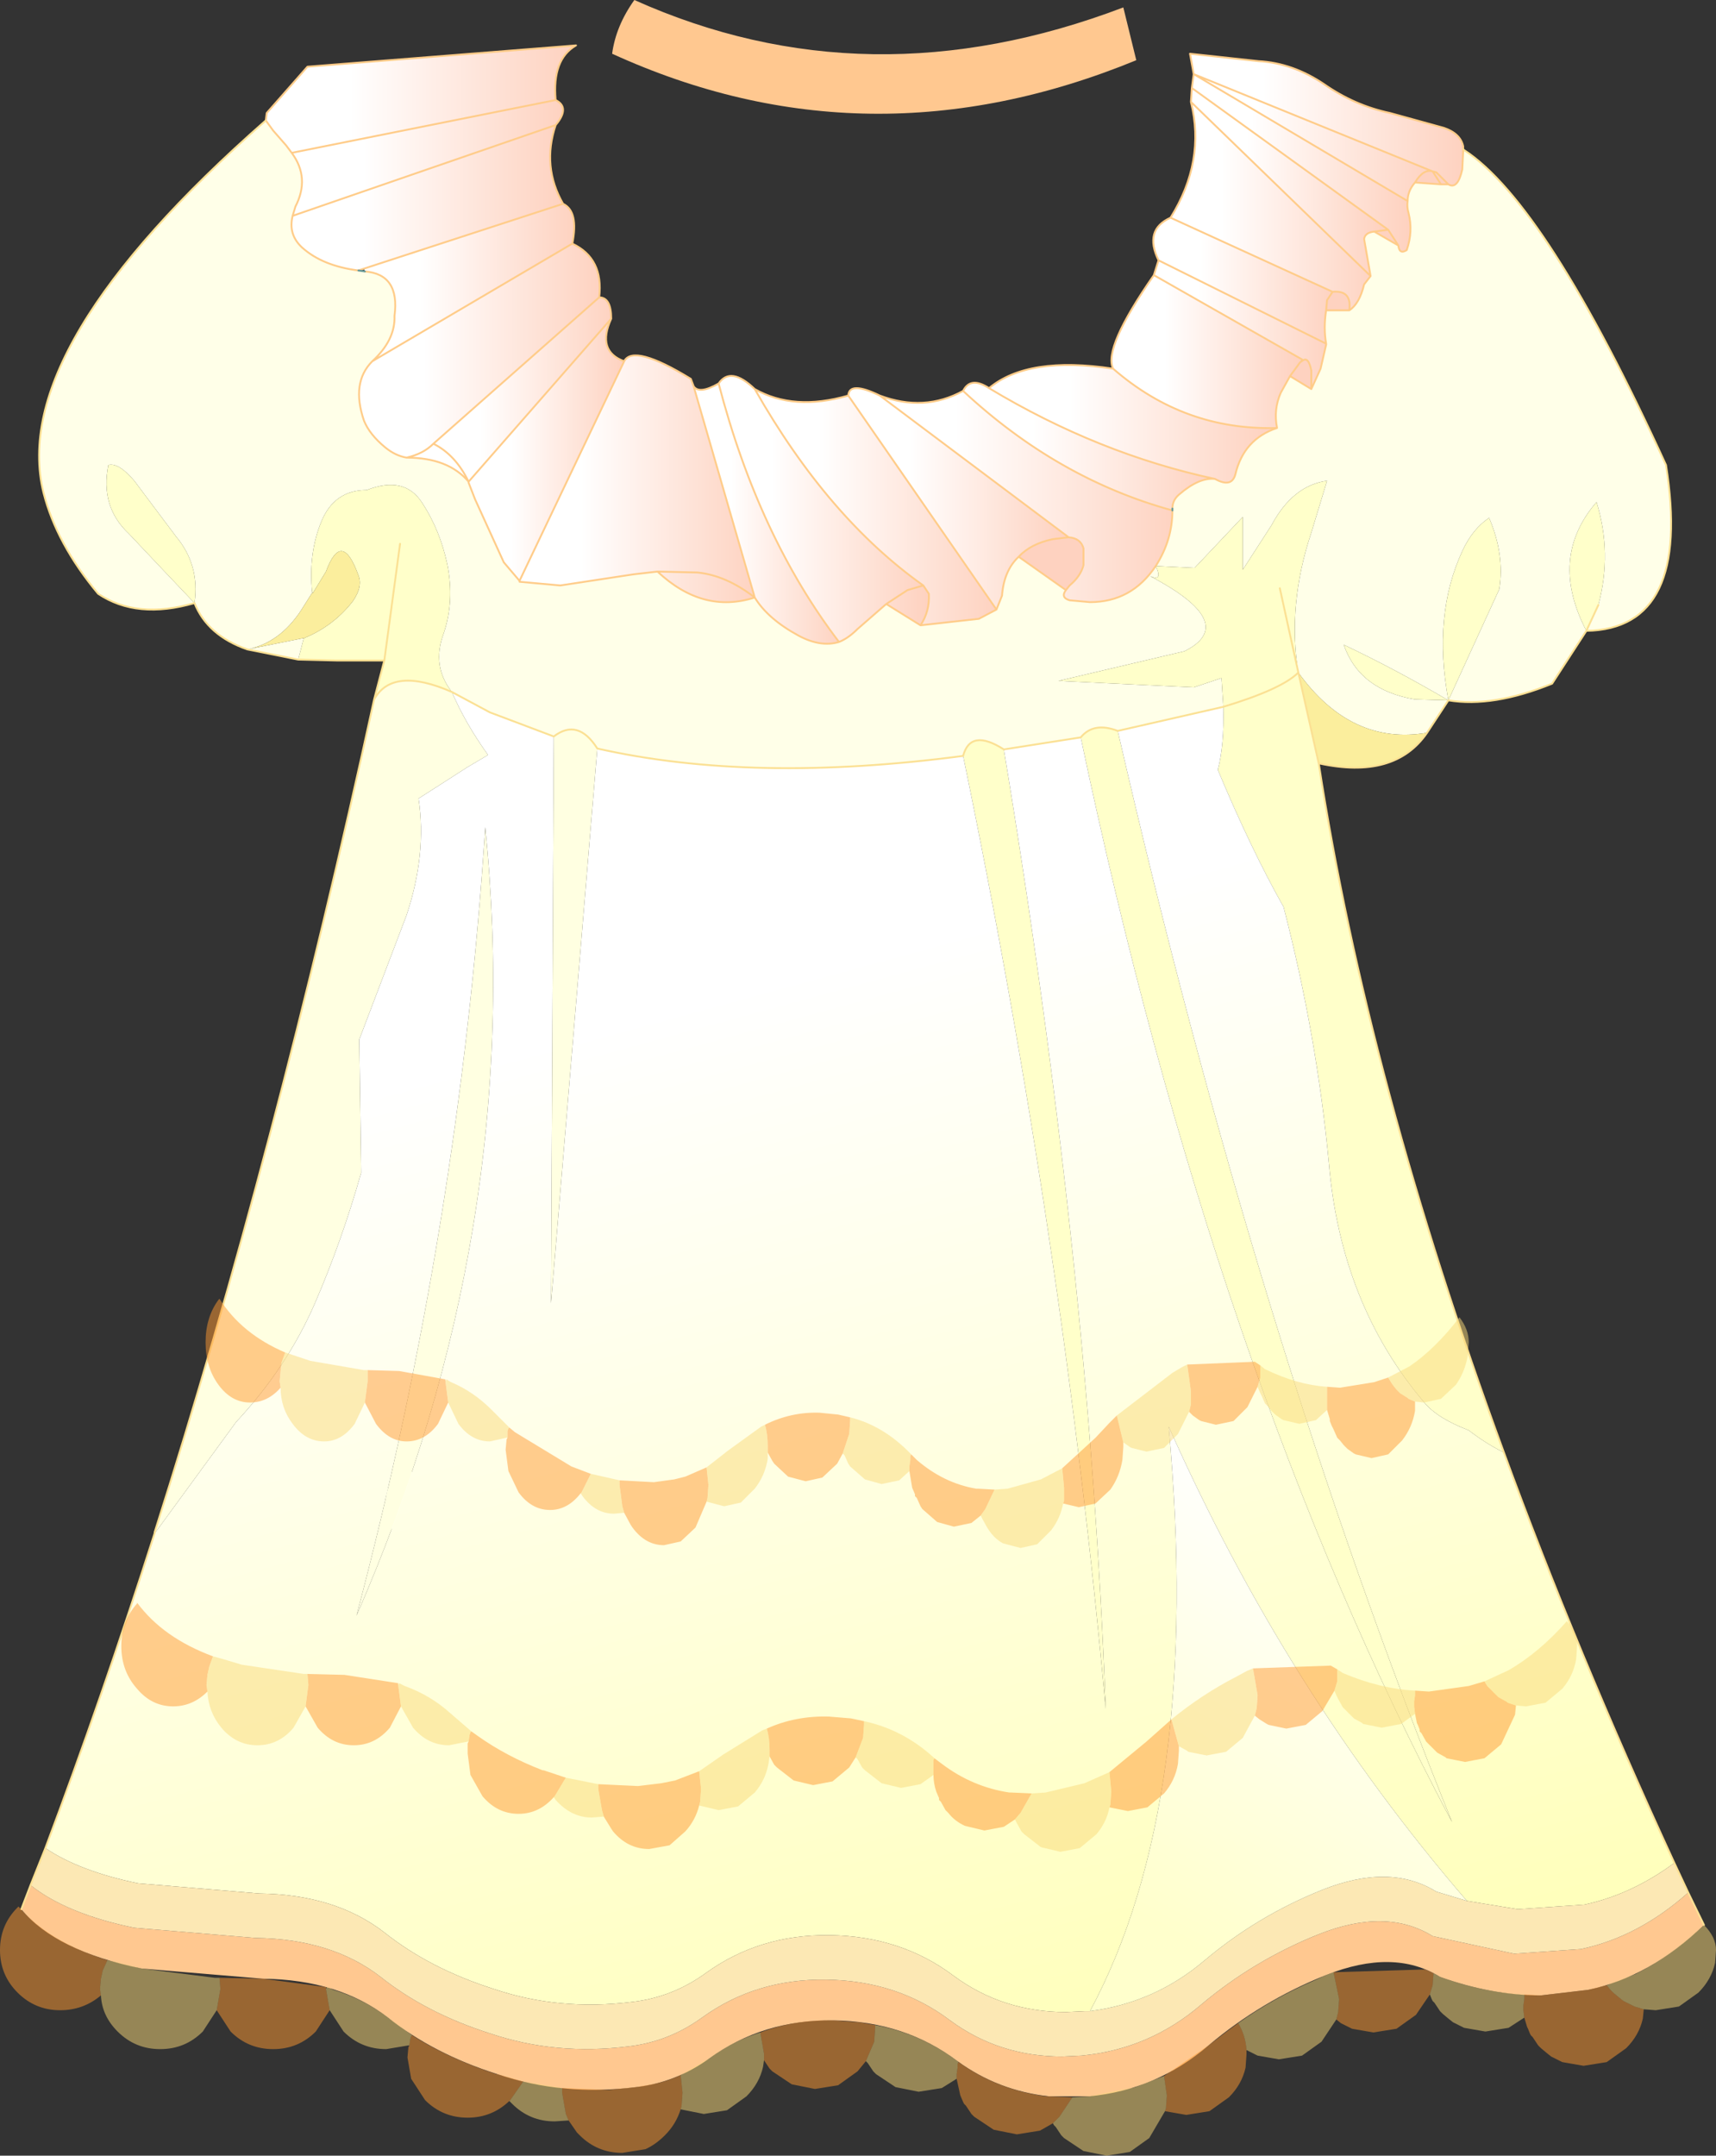 <?xml version="1.0" encoding="UTF-8" standalone="no"?>
<svg xmlns:xlink="http://www.w3.org/1999/xlink" height="116.35px" width="92.65px" xmlns="http://www.w3.org/2000/svg">
  <rect width="100%" height="100%" fill="#333333" stroke="none"/>
  <g transform="matrix(1.0, 0.0, 0.0, 1.0, 46.3, 58.2)">
    <path d="M-24.45 21.35 L-23.7 21.15 Q-20.25 22.75 -17.15 25.1 L-17.05 25.2 Q-14.15 26.25 -15.5 28.75 -15.85 29.4 -16.6 29.4 -18.9 29.4 -20.7 27.8 -21.85 26.75 -23.2 26.1 -25.6 25.0 -25.45 22.65 -25.4 21.7 -24.45 21.35" fill="#ffffff" fill-rule="evenodd" stroke="none"/>
    <path d="M-31.95 -51.7 L-31.9 -52.1 -29.7 -54.6 -15.2 -55.75 Q-16.5 -55.0 -16.3 -52.8 L-30.55 -49.95 -30.85 -50.35 -31.55 -51.15 -31.95 -51.7" fill="url(#gradient0)" fill-rule="evenodd" stroke="none"/>
    <path d="M-31.95 -51.7 L-31.55 -51.15 -30.85 -50.35 -30.55 -49.95 Q-29.55 -48.6 -30.35 -47.05 L-30.5 -46.55 Q-30.75 -45.55 -30.0 -44.85 -28.9 -43.85 -26.95 -43.6 L-26.6 -43.55 Q-24.7 -43.4 -25.0 -41.15 -24.95 -39.85 -26.2 -38.7 -27.35 -37.55 -26.65 -35.5 -26.35 -34.75 -25.5 -34.05 -24.95 -33.6 -24.35 -33.5 -22.1 -33.5 -21.0 -32.2 L-21.0 -32.15 -20.65 -31.25 -19.1 -27.85 -18.25 -26.85 -18.25 -26.8 -16.05 -26.6 -12.1 -27.2 -10.8 -27.35 Q-8.35 -25.05 -5.55 -25.95 -4.85 -24.8 -3.2 -23.9 -2.0 -23.25 -1.0 -23.55 -0.5 -23.75 0.0 -24.25 L1.55 -25.6 3.4 -24.45 6.55 -24.8 7.5 -25.3 7.8 -26.05 Q7.9 -27.4 8.7 -28.15 L11.25 -26.35 Q10.95 -25.95 11.45 -25.8 L12.55 -25.7 Q14.8 -25.7 16.1 -27.65 16.5 -26.8 15.8 -27.1 20.65 -24.55 17.65 -23.05 L10.85 -21.45 18.15 -21.1 19.65 -21.6 19.75 -20.05 14.05 -18.75 Q12.75 -19.25 12.05 -18.4 L7.9 -17.75 Q6.1 -18.9 5.7 -17.4 -5.65 -15.9 -14.05 -17.8 -15.1 -19.45 -16.4 -18.45 L-19.85 -19.75 -21.9 -20.85 Q-23.0 -22.25 -22.35 -24.0 -21.75 -25.75 -22.15 -27.75 -22.55 -29.6 -23.5 -31.05 -24.45 -32.55 -26.5 -31.75 -28.25 -31.75 -28.95 -30.05 -29.65 -28.35 -29.45 -26.25 L-29.4 -26.2 -29.45 -26.2 -30.05 -25.25 Q-31.2 -23.5 -32.95 -23.15 L-29.95 -23.75 -29.9 -23.75 -30.2 -22.6 -32.95 -23.15 Q-35.1 -23.9 -35.8 -25.65 -38.9 -24.75 -41.0 -26.15 -43.25 -28.85 -43.95 -31.6 -45.9 -39.45 -31.95 -51.7 M32.75 -50.1 Q37.2 -47.2 43.65 -33.1 45.05 -24.25 39.35 -24.15 L37.5 -21.3 Q34.3 -20.0 31.9 -20.4 L30.75 -18.65 Q26.65 -17.95 23.8 -21.9 23.2 -25.55 24.5 -29.45 L25.35 -32.25 Q23.5 -32.0 22.35 -29.85 L20.8 -27.45 20.8 -30.3 18.2 -27.55 16.1 -27.65 Q17.0 -29.05 17.0 -30.65 L17.0 -30.75 Q17.0 -31.2 17.35 -31.5 18.45 -32.45 19.3 -32.35 20.2 -31.85 20.4 -32.6 20.85 -34.5 22.65 -35.1 22.45 -36.1 22.85 -37.0 L23.35 -37.9 24.5 -37.2 25.0 -38.3 25.3 -39.6 25.3 -39.65 Q25.15 -40.5 25.3 -41.45 L26.55 -41.45 Q27.1 -41.8 27.35 -42.85 L27.7 -43.3 27.35 -45.3 Q27.4 -45.65 27.9 -45.7 L29.2 -44.95 Q29.25 -44.45 29.65 -44.7 30.0 -45.7 29.75 -46.7 29.65 -47.05 29.7 -47.35 29.7 -47.9 30.1 -48.35 L31.5 -48.25 31.9 -48.25 Q32.4 -47.95 32.65 -49.05 L32.7 -50.05 32.75 -50.1 M40.0 -25.55 Q40.75 -28.35 39.9 -31.1 37.3 -28.1 39.35 -24.15 L40.0 -25.55 M31.9 -20.4 L34.65 -26.4 Q34.95 -28.25 34.1 -30.25 33.2 -29.65 32.65 -28.45 31.05 -25.0 31.9 -20.4 29.0 -22.1 26.25 -23.4 27.1 -20.95 30.1 -20.45 L31.9 -20.4 M-37.65 -27.6 L-35.8 -25.65 Q-35.5 -27.7 -36.8 -29.25 L-39.05 -32.25 Q-39.9 -33.25 -40.45 -33.1 -40.9 -30.85 -39.35 -29.4 L-37.65 -27.6" fill="#ffffe8" fill-rule="evenodd" stroke="none"/>
    <path d="M44.85 43.95 L45.7 45.7 Q42.8 48.5 39.45 49.2 L36.9 49.5 Q34.25 49.5 31.45 48.5 28.95 46.95 25.3 48.4 21.8 49.8 18.95 52.2 16.15 54.6 12.5 54.95 L10.35 54.95 Q7.6 54.65 5.4 53.05 2.55 50.9 -1.3 50.85 -5.1 50.8 -8.0 52.9 -9.8 54.2 -11.95 54.45 -15.9 54.95 -19.45 53.75 -22.9 52.65 -25.35 50.7 -28.0 48.65 -32.1 48.6 L-38.65 48.05 Q-43.3 47.1 -45.15 44.85 L-44.65 43.55 Q-42.7 45.1 -39.05 45.85 L-32.5 46.4 Q-28.4 46.45 -25.75 48.5 -23.3 50.45 -19.85 51.55 -16.3 52.75 -12.35 52.25 -10.2 52.0 -8.4 50.7 -5.5 48.6 -1.7 48.65 2.15 48.7 5.0 50.85 7.65 52.8 11.05 52.8 L12.1 52.75 Q15.75 52.4 18.55 50.0 21.4 47.6 24.9 46.2 28.55 44.75 31.05 46.3 L35.45 47.25 39.05 47.0 Q42.15 46.35 44.85 43.95 M-13.25 -55.3 Q-13.05 -56.8 -12.05 -58.2 0.55 -52.55 14.35 -57.8 L15.05 -54.95 Q0.55 -49.0 -13.25 -55.3" fill="#ffc890" fill-rule="evenodd" stroke="none"/>
    <path d="M-30.55 -49.95 L-16.3 -52.8 Q-15.5 -52.4 -16.3 -51.45 L-30.5 -46.55 -30.35 -47.05 Q-29.55 -48.6 -30.55 -49.95" fill="url(#gradient1)" fill-rule="evenodd" stroke="none"/>
    <path d="M18.15 -54.2 L17.95 -55.3 21.65 -54.9 Q23.5 -54.8 25.2 -53.65 26.85 -52.5 28.75 -52.1 L31.65 -51.3 Q32.55 -51.0 32.7 -50.3 L32.7 -50.15 32.7 -50.1 32.7 -50.05 32.65 -49.05 Q32.4 -47.95 31.9 -48.25 L31.55 -48.6 31.25 -48.9 31.05 -48.95 18.15 -54.2" fill="url(#gradient2)" fill-rule="evenodd" stroke="none"/>
    <path d="M18.05 -53.45 L18.15 -54.2 29.7 -47.35 Q29.65 -47.05 29.75 -46.7 30.0 -45.7 29.65 -44.7 29.25 -44.45 29.2 -44.95 L28.65 -45.8 18.05 -53.45" fill="url(#gradient3)" fill-rule="evenodd" stroke="none"/>
    <path d="M18.0 -52.7 L18.05 -53.45 28.65 -45.8 27.9 -45.7 Q27.4 -45.65 27.35 -45.3 L27.7 -43.3 18.0 -52.7" fill="url(#gradient4)" fill-rule="evenodd" stroke="none"/>
    <path d="M32.7 -50.15 L32.75 -50.1 32.7 -50.05 32.7 -50.1 32.7 -50.15" fill="#ffffff" fill-rule="evenodd" stroke="none"/>
    <path d="M-7.5 -37.5 Q-6.85 -38.45 -5.55 -37.2 -1.6 -30.25 3.55 -26.6 L3.85 -26.15 Q3.9 -25.2 3.4 -24.45 L1.55 -25.6 2.7 -26.35 3.55 -26.6 2.7 -26.35 1.55 -25.6 0.0 -24.25 Q-0.5 -23.75 -1.0 -23.55 -5.35 -29.25 -7.5 -37.5 M31.9 -48.25 L31.5 -48.25 30.1 -48.35 Q30.55 -49.1 31.05 -48.95 L31.5 -48.25 31.05 -48.95 31.25 -48.9 31.55 -48.6 31.9 -48.25 M29.2 -44.95 L27.9 -45.7 28.65 -45.8 29.2 -44.95 M26.55 -41.45 L25.3 -41.45 25.35 -42.0 25.65 -42.45 Q26.7 -42.55 26.55 -41.45 M24.5 -37.2 L23.35 -37.9 23.9 -38.65 24.05 -38.75 Q24.35 -38.95 24.5 -38.2 L24.5 -37.2 M11.4 -29.2 Q12.05 -29.15 12.2 -28.6 L12.2 -27.7 Q12.05 -27.1 11.45 -26.6 L11.25 -26.35 8.7 -28.15 Q9.35 -28.85 10.55 -29.1 L11.4 -29.2" fill="url(#gradient5)" fill-rule="evenodd" stroke="none"/>
    <path d="M30.1 -48.35 Q29.7 -47.9 29.7 -47.35 L18.15 -54.2 31.05 -48.95 Q30.55 -49.1 30.1 -48.35" fill="url(#gradient6)" fill-rule="evenodd" stroke="none"/>
    <path d="M24.9 -17.0 Q27.55 0.2 34.9 20.2 33.9 19.7 33.0 19.0 31.3 18.35 30.6 17.5 26.1 12.2 25.45 4.6 24.8 -2.3 23.0 -9.25 21.25 -12.35 19.45 -16.65 19.8 -17.95 19.75 -20.05 L19.65 -21.6 18.15 -21.1 10.85 -21.45 17.65 -23.05 Q20.65 -24.55 15.8 -27.1 16.5 -26.8 16.1 -27.65 L18.2 -27.55 20.8 -30.3 20.8 -27.45 22.35 -29.85 Q23.5 -32.0 25.35 -32.25 L24.5 -29.45 Q23.2 -25.55 23.8 -21.9 22.9 -21.0 19.75 -20.05 22.9 -21.0 23.8 -21.9 L22.8 -26.45 23.8 -21.9 24.9 -17.0 M-26.1 -20.45 L-25.55 -22.55 -28.15 -22.55 -30.2 -22.6 -29.9 -23.75 Q-28.3 -24.4 -27.25 -25.75 -26.7 -26.55 -26.95 -27.15 -27.85 -29.65 -28.7 -27.35 L-29.4 -26.2 -29.45 -26.25 Q-29.65 -28.35 -28.95 -30.05 -28.25 -31.75 -26.5 -31.75 -24.45 -32.55 -23.5 -31.05 -22.55 -29.6 -22.15 -27.75 -21.75 -25.75 -22.35 -24.0 -23.0 -22.25 -21.9 -20.85 -25.1 -22.25 -26.1 -20.45 M31.9 -20.4 L30.1 -20.45 Q27.1 -20.95 26.25 -23.4 29.0 -22.1 31.9 -20.4 31.05 -25.0 32.65 -28.45 33.2 -29.65 34.1 -30.25 34.95 -28.25 34.65 -26.4 L31.9 -20.4 M39.35 -24.15 Q37.3 -28.1 39.9 -31.1 40.75 -28.35 40.0 -25.55 L39.35 -24.15 M12.05 -18.4 Q12.75 -19.25 14.05 -18.75 21.65 14.3 32.1 40.15 19.3 16.05 12.05 -18.4 M5.7 -17.4 Q6.1 -18.9 7.9 -17.75 12.5 10.0 13.4 34.05 11.1 8.7 5.7 -17.4 M-25.55 -22.55 L-24.7 -28.85 -25.55 -22.55 M-37.65 -27.6 L-39.35 -29.4 Q-40.9 -30.85 -40.45 -33.1 -39.9 -33.25 -39.05 -32.25 L-36.8 -29.25 Q-35.5 -27.7 -35.8 -25.65 L-37.65 -27.6" fill="#ffffca" fill-rule="evenodd" stroke="none"/>
    <path d="M13.8 -38.3 Q13.25 -39.4 16.0 -43.35 L24.0 -38.8 23.9 -38.65 23.35 -37.9 22.85 -37.0 Q22.45 -36.1 22.65 -35.1 17.65 -34.95 13.8 -38.3" fill="url(#gradient7)" fill-rule="evenodd" stroke="none"/>
    <path d="M16.0 -43.35 L16.25 -44.15 25.3 -39.65 25.3 -39.6 25.0 -38.3 24.5 -37.2 24.5 -38.2 Q24.35 -38.95 24.05 -38.75 L24.0 -38.8 16.0 -43.35" fill="url(#gradient8)" fill-rule="evenodd" stroke="none"/>
    <path d="M16.9 -46.45 Q18.8 -49.5 18.0 -52.7 L27.7 -43.3 27.35 -42.85 Q27.1 -41.8 26.55 -41.45 26.7 -42.55 25.65 -42.45 L16.9 -46.45" fill="url(#gradient9)" fill-rule="evenodd" stroke="none"/>
    <path d="M16.25 -44.15 Q15.45 -45.8 16.9 -46.45 L25.65 -42.45 25.35 -42.0 25.3 -41.45 Q25.15 -40.5 25.3 -39.65 L16.25 -44.15" fill="url(#gradient10)" fill-rule="evenodd" stroke="none"/>
    <path d="M5.7 -37.1 Q6.1 -37.9 7.1 -37.25 13.0 -33.7 19.3 -32.35 18.45 -32.45 17.35 -31.5 17.0 -31.2 17.0 -30.75 L17.0 -30.65 Q10.8 -32.35 5.7 -37.1" fill="url(#gradient11)" fill-rule="evenodd" stroke="none"/>
    <path d="M1.2 -36.85 Q3.6 -35.95 5.7 -37.1 10.8 -32.35 17.0 -30.65 17.0 -29.05 16.1 -27.65 14.8 -25.7 12.55 -25.7 L11.45 -25.8 Q10.95 -25.95 11.25 -26.35 L11.45 -26.6 Q12.05 -27.1 12.2 -27.7 L12.2 -28.6 Q12.05 -29.15 11.4 -29.2 L1.2 -36.85" fill="url(#gradient12)" fill-rule="evenodd" stroke="none"/>
    <path d="M-0.5 -36.85 Q-0.45 -37.65 1.2 -36.85 L11.4 -29.2 10.55 -29.1 Q9.35 -28.85 8.7 -28.15 7.9 -27.4 7.8 -26.05 L7.5 -25.3 -0.5 -36.85" fill="url(#gradient13)" fill-rule="evenodd" stroke="none"/>
    <path d="M7.1 -37.25 Q9.2 -39.0 13.8 -38.3 17.65 -34.95 22.65 -35.1 20.85 -34.5 20.4 -32.6 20.2 -31.85 19.3 -32.35 13.0 -33.7 7.1 -37.25" fill="url(#gradient14)" fill-rule="evenodd" stroke="none"/>
    <path d="M30.75 -18.65 Q29.0 -16.1 24.9 -17.0 L23.8 -21.9 Q26.65 -17.95 30.75 -18.65 M-29.4 -26.2 L-28.7 -27.35 Q-27.85 -29.65 -26.95 -27.15 -26.7 -26.55 -27.25 -25.75 -28.3 -24.4 -29.9 -23.75 L-29.95 -23.75 -32.95 -23.15 Q-31.2 -23.5 -30.05 -25.25 L-29.45 -26.2 -29.4 -26.2" fill="#fbee9d" fill-rule="evenodd" stroke="none"/>
    <path d="M34.9 20.2 Q38.8 30.85 44.1 42.35 41.8 44.05 39.25 44.6 L35.65 44.85 32.9 44.4 Q23.15 33.1 16.8 18.8 18.65 39.0 12.55 50.35 L12.3 50.35 11.25 50.4 Q7.85 50.4 5.2 48.45 2.35 46.3 -1.5 46.25 -5.3 46.2 -8.2 48.3 -10.0 49.6 -12.15 49.85 -16.1 50.35 -19.65 49.15 -23.1 48.05 -25.55 46.1 -28.2 44.05 -32.3 44.0 L-38.85 43.45 Q-42.0 42.8 -43.85 41.55 -40.8 33.45 -37.95 24.55 L-37.95 24.5 -37.9 24.5 -33.55 18.55 Q-30.8 15.6 -29.3 12.15 -27.85 8.8 -26.8 5.1 L-26.9 -2.1 -24.35 -8.8 Q-23.25 -12.1 -23.7 -15.1 L-21.05 -16.8 -19.95 -17.45 Q-21.2 -19.2 -21.9 -20.85 L-19.85 -19.75 -16.4 -18.45 -16.55 12.15 -14.05 -17.8 Q-5.65 -15.9 5.7 -17.4 11.1 8.7 13.4 34.05 12.5 10.0 7.9 -17.75 L12.05 -18.4 Q19.3 16.05 32.1 40.15 21.65 14.3 14.05 -18.75 L19.75 -20.05 Q19.8 -17.95 19.45 -16.65 21.25 -12.35 23.0 -9.25 24.8 -2.3 25.45 4.6 26.1 12.2 30.6 17.5 31.3 18.35 33.0 19.0 33.9 19.7 34.9 20.2 M-27.05 29.0 Q-17.9 8.05 -20.1 -13.55 -21.5 8.0 -27.05 29.0" fill="url(#gradient15)" fill-rule="evenodd" stroke="none"/>
    <path d="M-8.85 -37.35 Q-8.55 -36.9 -7.5 -37.5 -5.35 -29.25 -1.0 -23.55 -2.0 -23.25 -3.2 -23.9 -4.85 -24.8 -5.55 -25.95 L-8.85 -37.35" fill="url(#gradient16)" fill-rule="evenodd" stroke="none"/>
    <path d="M-12.6 -38.7 Q-12.1 -39.65 -9.0 -37.75 L-8.85 -37.35 -5.55 -25.95 Q-7.1 -27.15 -8.65 -27.3 L-10.8 -27.35 -8.65 -27.3 Q-7.1 -27.15 -5.55 -25.95 -8.35 -25.05 -10.8 -27.35 L-12.1 -27.2 -16.05 -26.6 -18.25 -26.8 -18.25 -26.85 -12.6 -38.7 M-21.0 -32.2 Q-22.1 -33.5 -24.35 -33.5 -23.45 -33.7 -22.9 -34.25 -21.7 -33.65 -21.0 -32.2" fill="url(#gradient17)" fill-rule="evenodd" stroke="none"/>
    <path d="M-5.55 -37.2 Q-3.45 -36.0 -0.5 -36.85 L7.5 -25.3 6.55 -24.8 3.4 -24.45 Q3.9 -25.2 3.85 -26.15 L3.55 -26.6 Q-1.6 -30.25 -5.55 -37.2" fill="url(#gradient18)" fill-rule="evenodd" stroke="none"/>
    <path d="M-15.4 -45.05 Q-13.7 -44.25 -13.95 -42.15 L-22.9 -34.25 Q-23.45 -33.7 -24.35 -33.5 -24.95 -33.6 -25.5 -34.05 -26.35 -34.75 -26.65 -35.5 -27.35 -37.55 -26.2 -38.7 L-15.4 -45.05" fill="url(#gradient19)" fill-rule="evenodd" stroke="none"/>
    <path d="M-15.9 -47.2 Q-15.05 -46.8 -15.4 -45.05 L-26.2 -38.7 Q-24.95 -39.85 -25.0 -41.15 -24.7 -43.4 -26.6 -43.55 L-26.65 -43.7 -15.9 -47.2" fill="url(#gradient20)" fill-rule="evenodd" stroke="none"/>
    <path d="M-13.3 -41.0 Q-14.1 -39.25 -12.6 -38.7 L-18.25 -26.85 -19.1 -27.85 -20.65 -31.25 -21.0 -32.15 -21.0 -32.2 -13.3 -41.0" fill="url(#gradient21)" fill-rule="evenodd" stroke="none"/>
    <path d="M-13.95 -42.15 Q-13.3 -42.15 -13.3 -41.0 L-21.0 -32.2 Q-21.7 -33.65 -22.9 -34.25 L-13.95 -42.15" fill="url(#gradient22)" fill-rule="evenodd" stroke="none"/>
    <path d="M-16.3 -51.45 Q-17.05 -49.2 -15.9 -47.2 L-26.65 -43.7 -26.95 -43.6 Q-28.9 -43.85 -30.0 -44.85 -30.75 -45.55 -30.5 -46.55 L-16.3 -51.45" fill="url(#gradient23)" fill-rule="evenodd" stroke="none"/>
    <path d="M-37.95 24.5 Q-31.45 4.1 -26.1 -20.45 -25.1 -22.25 -21.9 -20.85 -21.2 -19.2 -19.95 -17.45 L-21.05 -16.8 -23.7 -15.1 Q-23.25 -12.1 -24.35 -8.8 L-26.9 -2.1 -26.8 5.1 Q-27.85 8.8 -29.3 12.15 -30.8 15.6 -33.55 18.55 L-37.9 24.5 -37.95 24.5 M-16.4 -18.45 Q-15.1 -19.45 -14.05 -17.8 L-16.55 12.15 -16.4 -18.45 M-27.05 29.0 Q-21.5 8.0 -20.1 -13.55 -17.9 8.05 -27.05 29.0" fill="#ffffe1" fill-rule="evenodd" stroke="none"/>
    <path d="M44.1 42.35 L44.85 43.95 Q42.15 46.35 39.05 47.0 L35.45 47.25 31.05 46.3 Q28.55 44.75 24.9 46.2 21.4 47.6 18.55 50.0 15.75 52.4 12.1 52.75 L11.05 52.8 Q7.65 52.8 5.0 50.85 2.15 48.7 -1.7 48.65 -5.5 48.6 -8.4 50.7 -10.2 52.0 -12.35 52.25 -16.3 52.75 -19.85 51.55 -23.3 50.45 -25.75 48.5 -28.4 46.45 -32.5 46.4 L-39.05 45.85 Q-42.7 45.1 -44.65 43.55 L-43.85 41.55 Q-42.0 42.8 -38.85 43.45 L-32.3 44.0 Q-28.2 44.05 -25.55 46.1 -23.1 48.05 -19.65 49.15 -16.1 50.35 -12.15 49.85 -10.0 49.6 -8.2 48.3 -5.3 46.2 -1.5 46.25 2.35 46.3 5.2 48.45 7.85 50.4 11.25 50.4 L12.3 50.35 12.55 50.35 Q16.05 49.9 18.75 47.6 21.6 45.2 25.1 43.8 28.75 42.35 31.25 43.9 L32.9 44.4 35.65 44.85 39.25 44.6 Q41.8 44.05 44.1 42.35" fill="#fce8b4" fill-rule="evenodd" stroke="none"/>
    <path d="M12.55 50.35 Q18.65 39.0 16.8 18.8 23.15 33.1 32.9 44.4 L31.25 43.9 Q28.75 42.35 25.1 43.8 21.6 45.2 18.75 47.6 16.05 49.9 12.55 50.35" fill="url(#gradient24)" fill-rule="evenodd" stroke="none"/>
    <path d="M-16.3 -52.8 Q-16.5 -55.0 -15.2 -55.75 L-29.7 -54.6 -31.9 -52.1 -31.95 -51.7 -31.55 -51.15 -30.85 -50.35 -30.55 -49.95 -16.3 -52.8 Q-15.5 -52.4 -16.3 -51.45 -17.05 -49.2 -15.9 -47.2 -15.05 -46.8 -15.4 -45.05 -13.7 -44.25 -13.95 -42.15 -13.3 -42.15 -13.3 -41.0 -14.1 -39.25 -12.6 -38.7 -12.1 -39.65 -9.0 -37.75 L-8.85 -37.35 Q-8.55 -36.9 -7.5 -37.5 -6.85 -38.45 -5.55 -37.2 -3.45 -36.0 -0.5 -36.85 -0.45 -37.65 1.2 -36.85 3.6 -35.95 5.7 -37.1 6.1 -37.9 7.1 -37.25 9.2 -39.0 13.8 -38.3 13.25 -39.4 16.0 -43.35 L16.25 -44.15 Q15.45 -45.8 16.9 -46.45 18.8 -49.5 18.0 -52.7 L18.05 -53.45 18.15 -54.2 17.95 -55.3 21.65 -54.9 Q23.5 -54.8 25.2 -53.65 26.85 -52.5 28.75 -52.1 L31.65 -51.3 Q32.55 -51.0 32.7 -50.3 L32.7 -50.15 32.7 -50.1 32.7 -50.05 32.65 -49.05 Q32.4 -47.95 31.9 -48.25 L31.5 -48.25 30.1 -48.35 Q29.7 -47.9 29.7 -47.35 29.65 -47.05 29.75 -46.7 30.0 -45.7 29.65 -44.7 29.25 -44.45 29.2 -44.95 L27.9 -45.7 Q27.4 -45.65 27.35 -45.3 L27.7 -43.3 27.35 -42.85 Q27.1 -41.8 26.55 -41.45 L25.3 -41.45 Q25.15 -40.5 25.3 -39.65 L25.3 -39.6 25.0 -38.3 24.5 -37.2 23.35 -37.9 22.85 -37.0 Q22.45 -36.1 22.65 -35.1 20.85 -34.5 20.4 -32.6 20.2 -31.85 19.3 -32.35 18.45 -32.45 17.35 -31.5 17.0 -31.2 17.0 -30.75 M17.0 -30.65 Q17.0 -29.05 16.1 -27.65 14.8 -25.7 12.55 -25.7 L11.45 -25.8 Q10.95 -25.95 11.25 -26.35 L11.45 -26.6 Q12.05 -27.1 12.2 -27.7 L12.2 -28.6 Q12.05 -29.15 11.4 -29.2 L1.2 -36.85 M31.05 -48.95 L31.5 -48.25 M31.05 -48.95 L31.25 -48.9 31.55 -48.6 31.9 -48.25 M30.1 -48.35 Q30.55 -49.1 31.05 -48.95 L18.15 -54.2 29.7 -47.35 M27.9 -45.7 L28.65 -45.8 18.05 -53.45 M28.65 -45.8 L29.2 -44.95 M24.05 -38.75 Q24.35 -38.95 24.5 -38.2 L24.5 -37.2 M23.35 -37.9 L23.9 -38.65 24.05 -38.75 24.0 -38.8 16.0 -43.35 M25.65 -42.45 Q26.7 -42.55 26.55 -41.45 M25.3 -41.45 L25.35 -42.0 25.65 -42.45 16.9 -46.45 M8.7 -28.15 Q9.35 -28.85 10.55 -29.1 L11.4 -29.2 M13.8 -38.3 Q17.65 -34.95 22.65 -35.1 M16.25 -44.15 L25.3 -39.65 M-10.8 -27.35 L-8.65 -27.3 Q-7.1 -27.15 -5.55 -25.95 L-8.85 -37.35 M-5.55 -37.2 Q-1.6 -30.25 3.55 -26.6 L3.85 -26.15 Q3.9 -25.2 3.4 -24.45 L6.55 -24.8 7.5 -25.3 -0.5 -36.85 M1.55 -25.6 L2.7 -26.35 3.55 -26.6 M1.55 -25.6 L3.4 -24.45 M7.5 -25.3 L7.8 -26.05 Q7.9 -27.4 8.7 -28.15 L11.25 -26.35 M-30.5 -46.55 Q-30.75 -45.55 -30.0 -44.85 -28.9 -43.85 -26.95 -43.6 L-26.65 -43.7 -15.9 -47.2 M-26.6 -43.55 Q-24.7 -43.4 -25.0 -41.15 -24.95 -39.85 -26.2 -38.7 L-15.4 -45.05 M-30.55 -49.95 Q-29.55 -48.6 -30.35 -47.05 L-30.5 -46.55 -16.3 -51.45 M-21.0 -32.2 L-21.0 -32.15 -20.65 -31.25 -19.1 -27.85 -18.25 -26.85 -12.6 -38.7 M-24.35 -33.5 Q-22.1 -33.5 -21.0 -32.2 -21.7 -33.65 -22.9 -34.25 -23.45 -33.7 -24.35 -33.5 -24.95 -33.6 -25.5 -34.05 -26.35 -34.75 -26.65 -35.5 -27.35 -37.55 -26.2 -38.7 M-18.25 -26.85 L-18.25 -26.8 -16.05 -26.6 -12.1 -27.2 -10.8 -27.35 Q-8.35 -25.05 -5.55 -25.95 -4.85 -24.8 -3.2 -23.9 -2.0 -23.25 -1.0 -23.55 -5.35 -29.25 -7.5 -37.5 M-22.9 -34.25 L-13.95 -42.15 M-21.0 -32.2 L-13.3 -41.0 M-1.0 -23.55 Q-0.5 -23.75 0.0 -24.25 L1.55 -25.6 M5.7 -37.1 Q10.8 -32.35 17.0 -30.65 M7.1 -37.25 Q13.0 -33.7 19.3 -32.35 M18.0 -52.7 L27.7 -43.3" fill="none" stroke="#ffcc89" stroke-linecap="round" stroke-linejoin="round" stroke-width="0.1"/>
    <path d="M32.7 -50.15 L32.75 -50.1 Q37.2 -47.2 43.65 -33.1 45.05 -24.25 39.35 -24.15 L37.5 -21.3 Q34.3 -20.0 31.9 -20.4 L30.75 -18.65 Q29.0 -16.1 24.9 -17.0 27.55 0.2 34.9 20.2 38.8 30.85 44.1 42.35 L44.85 43.95 45.7 45.7 M-45.15 44.85 L-44.65 43.55 -43.85 41.55 Q-40.8 33.45 -37.95 24.55 L-37.95 24.5 Q-31.45 4.1 -26.1 -20.45 L-25.55 -22.55 -28.15 -22.55 -30.2 -22.6 -32.95 -23.15 Q-35.1 -23.9 -35.8 -25.65 -38.9 -24.75 -41.0 -26.15 -43.25 -28.85 -43.95 -31.6 -45.9 -39.45 -31.95 -51.7 M40.0 -25.55 L39.35 -24.15 M19.75 -20.05 Q22.9 -21.0 23.8 -21.9 L22.8 -26.45 M23.8 -21.9 L24.9 -17.0 M12.05 -18.4 Q12.75 -19.25 14.05 -18.75 L19.75 -20.05 M-21.9 -20.85 L-19.85 -19.75 -16.4 -18.45 Q-15.1 -19.45 -14.05 -17.8 -5.65 -15.9 5.7 -17.4 6.1 -18.9 7.9 -17.75 L12.05 -18.4 M-26.1 -20.45 Q-25.1 -22.25 -21.9 -20.85 M-24.7 -28.85 L-25.55 -22.55" fill="none" stroke="#fbe093" stroke-linecap="round" stroke-linejoin="round" stroke-width="0.1"/>
    <path d="M17.0 -30.75 L17.0 -30.65 M-26.95 -43.6 L-26.6 -43.55" fill="none" stroke="#669999" stroke-linecap="round" stroke-linejoin="round" stroke-width="0.1"/>
    <path d="M-24.05 51.65 L-23.65 51.9 Q-21.8 53.0 -19.5 53.75 L-19.45 53.75 -18.05 54.15 -18.75 55.15 -18.8 55.2 Q-19.75 56.1 -21.05 56.1 -22.4 56.1 -23.35 55.15 L-24.1 54.0 -24.3 52.85 -24.25 52.3 -24.2 52.2 -24.15 51.85 -24.1 51.7 -24.05 51.65 M-15.95 54.5 L-13.45 54.6 -11.95 54.45 -11.1 54.3 Q-10.3 54.15 -9.55 53.8 L-9.45 54.75 -9.5 55.45 -9.55 55.65 Q-9.8 56.45 -10.4 57.05 -10.9 57.55 -11.45 57.8 L-12.7 58.0 Q-14.05 58.0 -15.0 57.05 L-15.15 56.9 -15.6 56.25 -15.75 55.9 -15.95 54.75 -15.95 54.5 M-5.25 51.5 Q-3.4 50.8 -1.3 50.85 L0.1 50.95 0.95 51.1 0.95 51.3 0.9 52.0 0.45 53.05 0.0 53.6 -1.05 54.35 -2.3 54.55 -3.55 54.3 -4.6 53.6 -4.75 53.45 -5.05 53.0 -5.05 52.65 -5.25 51.5 M5.45 53.1 L5.9 53.4 Q7.85 54.65 10.2 54.95 L10.35 54.95 11.6 55.0 10.9 56.05 10.55 56.4 9.85 56.8 8.6 57.0 7.35 56.75 6.3 56.05 6.15 55.9 5.85 55.45 5.75 55.35 5.7 55.25 5.55 54.9 5.35 54.0 5.35 53.75 5.4 53.4 5.4 53.2 5.45 53.1 M16.55 53.85 L18.95 52.2 20.0 51.4 20.55 51.0 Q20.95 51.65 21.0 52.45 L21.0 52.7 20.95 53.4 Q20.75 54.3 20.05 55.0 L19.0 55.75 17.75 55.95 16.6 55.75 16.65 55.6 16.7 54.9 16.55 53.85 M25.7 48.25 L30.65 48.1 31.1 48.3 31.05 48.95 30.9 49.45 30.15 50.55 29.1 51.3 27.85 51.5 26.7 51.3 26.6 51.25 26.1 51.0 25.85 50.8 25.95 50.4 26.0 49.7 25.7 48.25 M36.0 49.45 L36.9 49.5 39.45 49.2 40.45 48.95 40.65 49.2 40.8 49.35 41.1 49.6 41.35 49.8 41.85 50.05 41.95 50.1 42.45 50.25 42.4 50.75 Q42.2 51.65 41.5 52.35 L40.45 53.1 39.2 53.3 38.05 53.1 37.95 53.05 37.45 52.8 37.2 52.6 36.9 52.35 36.75 52.2 36.45 51.75 36.35 51.65 36.3 51.55 36.2 51.3 36.15 51.2 36.0 50.7 35.95 50.3 35.95 50.05 36.0 49.7 36.0 49.5 36.0 49.45 M-28.5 50.3 L-29.25 51.45 Q-30.2 52.4 -31.55 52.4 -32.9 52.4 -33.85 51.45 L-34.6 50.3 -34.4 49.15 -34.45 48.55 -32.1 48.6 -28.7 49.05 -28.7 49.15 -28.5 50.3 M-40.85 49.5 Q-41.8 50.3 -43.05 50.3 -44.4 50.3 -45.35 49.35 -46.3 48.4 -46.3 47.05 -46.3 45.7 -45.35 44.75 L-45.3 44.7 Q-43.7 46.6 -40.5 47.6 L-40.75 48.15 -40.85 48.6 -40.9 49.15 -40.85 49.5" fill="#ff9933" fill-opacity="0.502" fill-rule="evenodd" stroke="none"/>
    <path d="M-28.7 49.15 L-28.65 49.05 Q-28.5 49.1 -28.3 49.2 -26.65 49.7 -25.35 50.7 L-24.05 51.65 -24.1 51.7 -24.15 51.85 -24.2 52.2 -24.25 52.2 -25.45 52.4 Q-26.8 52.4 -27.75 51.45 L-28.5 50.3 -28.7 49.15 M-18.05 54.15 L-15.95 54.5 -15.95 54.75 -15.75 55.9 -15.6 56.25 -16.35 56.3 Q-17.7 56.3 -18.65 55.35 L-18.8 55.2 -18.75 55.15 -18.05 54.15 M-9.55 53.8 L-8.0 52.9 Q-6.85 52.05 -5.55 51.6 L-5.25 51.5 -5.05 52.65 -5.05 53.0 -5.1 53.35 Q-5.3 54.25 -6.0 54.95 L-7.05 55.7 -8.3 55.9 -9.55 55.65 -9.5 55.45 -9.45 54.75 -9.55 53.8 M0.95 51.1 Q3.4 51.55 5.4 53.05 L5.45 53.1 5.4 53.2 5.4 53.4 5.35 53.75 5.35 54.0 4.55 54.5 3.3 54.7 2.05 54.45 1.0 53.75 0.85 53.6 0.55 53.15 0.45 53.05 0.9 52.0 0.95 51.3 0.95 51.1 M11.6 55.0 L12.5 54.95 15.0 54.45 16.55 53.85 16.7 54.9 16.65 55.6 16.6 55.75 15.75 57.2 14.7 57.95 13.45 58.15 12.2 57.9 11.15 57.2 11.0 57.05 10.7 56.6 10.6 56.5 10.55 56.4 10.9 56.05 11.6 55.0 M20.55 51.0 Q22.45 49.65 24.65 48.7 L25.3 48.4 25.7 48.25 26.0 49.7 25.95 50.4 25.85 50.8 25.05 52.0 24.0 52.75 22.75 52.95 21.6 52.75 21.5 52.7 21.0 52.45 Q20.95 51.65 20.55 51.0 M31.1 48.3 L31.45 48.5 Q33.8 49.35 36.0 49.45 L36.0 49.5 36.0 49.7 35.95 50.05 35.95 50.3 36.0 50.7 35.15 51.25 33.9 51.45 32.75 51.25 32.65 51.2 32.15 50.95 31.9 50.75 31.6 50.5 31.45 50.35 31.15 49.9 31.05 49.8 31.0 49.7 30.9 49.45 31.05 48.95 31.1 48.3 M40.45 48.95 L42.0 48.35 Q43.9 47.4 45.7 45.7 46.35 46.35 46.35 47.05 L46.3 47.75 Q46.1 48.65 45.4 49.35 L44.35 50.1 43.1 50.3 42.45 50.25 41.95 50.1 41.85 50.05 41.35 49.8 41.1 49.6 40.8 49.35 40.65 49.2 40.45 48.95 M-34.6 50.3 L-35.35 51.45 Q-36.3 52.4 -37.65 52.4 -39.0 52.4 -39.95 51.45 -40.8 50.6 -40.85 49.5 L-40.9 49.15 -40.85 48.6 -40.75 48.15 -40.5 47.6 -39.85 47.75 -38.65 48.05 -34.7 48.55 -34.45 48.55 -34.4 49.15 -34.6 50.3" fill="#fada7a" fill-opacity="0.502" fill-rule="evenodd" stroke="none"/>
    <path d="M-29.7 32.15 L-27.7 32.2 -24.8 32.65 -24.8 32.75 -24.65 33.9 -25.25 35.05 Q-26.05 36.0 -27.2 36.0 -28.35 36.0 -29.15 35.05 L-29.8 33.9 -29.65 32.75 -29.7 32.15 M-20.85 35.25 L-20.5 35.5 Q-18.95 36.6 -17.0 37.35 L-16.95 37.35 -15.75 37.75 -16.35 38.75 -16.4 38.8 Q-17.2 39.7 -18.3 39.7 -19.45 39.7 -20.25 38.75 L-20.9 37.6 -21.05 36.45 -21.05 35.9 -21.0 35.8 -20.95 35.45 -20.9 35.3 -20.85 35.25 M-14.0 38.1 L-11.85 38.2 -10.6 38.05 -9.85 37.9 -8.55 37.4 -8.45 38.35 -8.5 39.05 -8.55 39.25 Q-8.75 40.05 -9.3 40.65 L-10.15 41.4 -11.25 41.6 Q-12.4 41.6 -13.2 40.65 L-13.3 40.5 -13.7 39.85 -13.8 39.5 -14.0 38.35 -14.0 38.1 M-4.9 35.1 Q-3.35 34.4 -1.55 34.45 L-0.35 34.55 0.35 34.7 0.35 34.9 0.3 35.6 -0.1 36.65 -0.45 37.2 -1.35 37.95 -2.4 38.15 -3.45 37.9 -4.35 37.2 -4.5 37.05 -4.75 36.6 -4.75 36.25 Q-4.75 35.6 -4.9 35.1 M4.15 36.7 L4.55 37.0 Q6.2 38.25 8.2 38.55 L8.3 38.55 9.4 38.6 8.8 39.65 8.5 40.0 7.9 40.4 6.85 40.6 5.8 40.35 Q5.25 40.1 4.9 39.65 L4.75 39.5 4.5 39.05 4.4 38.95 4.4 38.85 4.25 38.5 Q4.1 38.05 4.1 37.6 L4.1 37.35 4.1 37.0 4.1 36.8 4.15 36.7 M13.6 37.45 L15.6 35.8 16.5 35.0 16.95 34.6 17.35 36.05 17.35 36.3 17.3 37.0 Q17.15 37.9 16.55 38.6 L15.65 39.35 14.6 39.55 13.6 39.35 13.65 39.2 13.7 38.5 13.6 37.45 M21.35 31.85 L25.55 31.7 25.9 31.9 25.9 32.55 25.75 33.05 25.1 34.15 24.2 34.9 23.15 35.1 22.2 34.9 22.1 34.85 21.7 34.6 21.45 34.4 21.55 34.0 21.6 33.3 21.35 31.85 M30.1 33.05 L30.85 33.1 33.0 32.8 33.85 32.55 34.0 32.8 34.15 32.95 34.4 33.2 34.6 33.4 35.05 33.65 35.1 33.7 35.55 33.85 35.5 34.35 34.75 35.95 33.85 36.7 32.8 36.9 31.8 36.7 31.75 36.65 31.3 36.4 31.1 36.2 30.85 35.95 30.7 35.8 30.45 35.35 30.35 35.25 30.35 35.15 30.25 34.9 30.2 34.8 30.1 34.3 30.05 33.9 30.05 33.65 30.1 33.3 30.1 33.1 30.1 33.05 M-35.1 33.1 Q-35.9 33.9 -36.95 33.9 -38.1 33.9 -38.9 32.95 -39.75 32.0 -39.75 30.65 -39.75 29.3 -38.9 28.35 L-38.9 28.3 Q-37.5 30.2 -34.8 31.2 L-35.0 31.75 -35.1 32.2 -35.15 32.75 -35.1 33.1" fill="#ff9933" fill-opacity="0.502" fill-rule="evenodd" stroke="none"/>
    <path d="M-24.8 32.75 L-24.75 32.65 -24.45 32.8 Q-23.05 33.3 -21.95 34.3 L-20.85 35.25 -20.9 35.3 -20.95 35.45 -21.0 35.8 -21.05 35.8 -22.05 36.0 Q-23.2 36.0 -24.0 35.05 L-24.65 33.9 -24.8 32.75 M-15.75 37.75 L-14.0 38.1 -14.0 38.35 -13.8 39.5 -13.7 39.85 -14.35 39.9 Q-15.45 39.9 -16.3 38.95 L-16.4 38.8 -16.35 38.75 -15.75 37.75 M-8.55 37.4 L-7.25 36.5 -5.15 35.2 -4.9 35.1 Q-4.75 35.6 -4.75 36.25 L-4.75 36.6 -4.8 36.95 Q-4.95 37.85 -5.55 38.55 L-6.45 39.3 -7.5 39.5 -8.55 39.25 -8.5 39.05 -8.45 38.35 -8.55 37.4 M0.35 34.7 Q2.45 35.15 4.1 36.65 L4.15 36.7 4.1 36.8 4.1 37.0 4.1 37.35 4.1 37.6 3.4 38.1 2.35 38.3 1.3 38.05 0.4 37.35 0.25 37.2 0.0 36.75 -0.1 36.65 0.3 35.6 0.35 34.9 0.35 34.7 M9.4 38.6 L10.15 38.55 12.25 38.05 13.6 37.45 13.7 38.5 13.65 39.2 13.6 39.35 Q13.45 40.15 12.9 40.8 L12.0 41.55 10.95 41.75 9.9 41.5 9.0 40.8 8.85 40.65 8.6 40.2 8.55 40.1 8.5 40.0 8.8 39.65 9.4 38.6 M16.95 34.6 Q18.6 33.25 20.45 32.3 L21.0 32.0 21.35 31.85 21.6 33.3 21.55 34.0 21.45 34.4 20.8 35.6 19.9 36.35 18.85 36.55 17.85 36.35 17.8 36.3 17.35 36.05 16.95 34.6 M25.9 31.9 L26.2 32.1 Q28.2 32.95 30.1 33.05 L30.1 33.1 30.1 33.3 30.05 33.65 30.05 33.9 30.1 34.3 29.35 34.85 28.3 35.05 27.3 34.85 27.25 34.8 26.8 34.55 26.6 34.35 26.35 34.1 26.2 33.95 25.95 33.5 25.9 33.4 25.85 33.3 25.75 33.05 25.9 32.55 25.9 31.9 M33.85 32.55 L35.15 31.95 Q36.8 31.0 38.3 29.3 38.85 29.95 38.85 30.65 L38.8 31.35 Q38.65 32.25 38.05 32.95 L37.15 33.7 36.1 33.9 35.55 33.85 35.1 33.7 35.05 33.65 34.6 33.4 34.4 33.2 34.15 32.95 34.0 32.8 33.85 32.55 M-29.8 33.9 L-30.45 35.05 Q-31.25 36.0 -32.4 36.0 -33.55 36.0 -34.35 35.05 -35.05 34.2 -35.1 33.1 L-35.15 32.75 -35.1 32.2 -35.0 31.75 -34.8 31.2 -34.25 31.35 -33.25 31.65 -29.9 32.15 -29.7 32.15 -29.65 32.75 -29.8 33.9" fill="#fada7a" fill-opacity="0.502" fill-rule="evenodd" stroke="none"/>
    <path d="M-18.8 18.85 L-18.5 19.1 -15.45 20.95 -14.4 21.35 -14.9 22.35 -14.95 22.4 Q-15.65 23.3 -16.6 23.3 -17.6 23.3 -18.3 22.35 L-18.85 21.2 -19.0 20.05 -18.95 19.5 -18.9 19.4 -18.9 19.05 -18.85 18.9 -18.8 18.85 M-12.85 21.7 L-11.0 21.8 -9.9 21.65 -9.3 21.5 -8.15 21.0 -8.05 21.95 -8.1 22.65 -8.15 22.85 -8.75 24.25 -9.55 25.0 -10.45 25.2 Q-11.45 25.2 -12.15 24.25 L-12.25 24.1 -12.6 23.45 -12.7 23.1 -12.85 21.95 -12.85 21.7 M-5.0 18.7 Q-3.6 18.0 -2.05 18.05 L-1.05 18.15 -0.4 18.3 -0.4 18.5 -0.45 19.2 -0.8 20.25 -1.1 20.8 -1.9 21.55 -2.8 21.75 -3.75 21.5 -4.5 20.8 -4.6 20.65 -4.85 20.2 -4.85 19.85 Q-4.85 19.2 -5.0 18.7 M2.9 20.3 L3.2 20.6 Q4.65 21.85 6.4 22.15 L6.5 22.15 7.4 22.2 6.9 23.25 6.65 23.6 6.15 24.0 5.2 24.2 4.3 23.95 3.5 23.25 3.4 23.1 3.2 22.65 3.1 22.55 3.1 22.45 2.95 22.1 2.8 21.2 2.8 20.95 2.85 20.6 2.85 20.4 2.9 20.3 M11.05 21.05 L12.85 19.4 13.6 18.6 14.0 18.2 14.35 19.65 14.35 19.9 14.3 20.6 Q14.15 21.5 13.65 22.2 L12.85 22.95 11.95 23.15 11.1 22.95 11.15 22.8 11.15 22.1 11.05 21.05 M17.8 15.45 L21.45 15.3 21.75 15.5 21.75 16.15 21.6 16.65 21.05 17.75 20.3 18.5 19.35 18.7 18.55 18.5 18.45 18.45 18.1 18.2 17.9 18.0 18.0 17.6 18.0 16.9 17.8 15.45 M25.35 16.65 L26.05 16.7 27.9 16.4 28.65 16.15 28.8 16.4 28.9 16.55 29.1 16.8 29.3 17.0 29.7 17.25 29.75 17.3 30.1 17.45 30.1 17.95 Q29.95 18.85 29.4 19.55 L28.65 20.3 27.75 20.5 26.9 20.3 26.8 20.25 26.45 20.0 26.25 19.8 26.05 19.55 25.9 19.4 25.7 18.95 25.65 18.85 25.6 18.75 25.5 18.5 25.5 18.4 25.35 17.9 25.35 17.5 25.35 17.25 25.35 16.9 25.35 16.7 25.35 16.65 M-22.1 17.5 L-22.65 18.65 Q-23.35 19.6 -24.35 19.6 -25.3 19.6 -26.0 18.65 L-26.6 17.5 -26.45 16.35 -26.45 15.75 -24.75 15.8 -22.25 16.25 -22.25 16.35 -22.1 17.5 M-31.15 16.7 Q-31.85 17.5 -32.8 17.5 -33.8 17.5 -34.5 16.55 -35.2 15.6 -35.2 14.25 -35.2 12.9 -34.5 11.95 L-34.45 11.9 Q-33.25 13.8 -30.9 14.8 L-31.1 15.35 -31.15 15.8 -31.2 16.35 -31.15 16.7" fill="#ff9933" fill-opacity="0.502" fill-rule="evenodd" stroke="none"/>
    <path d="M-22.25 16.35 L-22.2 16.25 -21.95 16.4 Q-20.75 16.9 -19.75 17.9 L-18.8 18.85 -18.85 18.9 -18.9 19.05 -18.9 19.4 -18.95 19.4 -19.85 19.6 Q-20.85 19.6 -21.55 18.65 L-22.1 17.5 -22.25 16.35 M-14.4 21.35 L-12.85 21.7 -12.85 21.95 -12.7 23.1 -12.6 23.45 -13.15 23.5 Q-14.15 23.5 -14.85 22.55 L-14.95 22.4 -14.9 22.35 -14.4 21.35 M-8.15 21.0 L-7.0 20.1 -5.2 18.8 -5.0 18.7 Q-4.85 19.2 -4.85 19.85 L-4.85 20.2 -4.85 20.55 Q-5.0 21.45 -5.55 22.15 L-6.3 22.9 -7.2 23.1 -8.15 22.85 -8.1 22.65 -8.05 21.95 -8.15 21.0 M-0.4 18.3 Q1.4 18.75 2.85 20.25 L2.9 20.3 2.85 20.4 2.85 20.6 2.8 20.95 2.8 21.2 2.25 21.7 1.3 21.9 0.4 21.65 -0.4 20.95 -0.5 20.8 -0.7 20.35 -0.8 20.25 -0.45 19.2 -0.4 18.5 -0.4 18.3 M7.4 22.2 L8.1 22.15 9.9 21.65 11.05 21.05 11.15 22.1 11.15 22.8 11.1 22.95 Q10.95 23.75 10.45 24.4 L9.7 25.15 8.8 25.35 7.85 25.1 Q7.4 24.85 7.1 24.4 L7.0 24.25 6.75 23.8 6.7 23.7 6.65 23.6 6.9 23.25 7.4 22.2 M14.0 18.2 L17.0 15.9 17.5 15.6 17.8 15.45 18.0 16.9 18.0 17.6 17.9 18.0 17.3 19.2 16.55 19.95 15.6 20.15 14.8 19.95 14.7 19.9 14.35 19.65 14.0 18.2 M21.75 15.5 L22.0 15.7 Q23.75 16.55 25.35 16.65 L25.35 16.7 25.35 16.9 25.35 17.25 25.35 17.5 25.35 17.9 24.75 18.45 23.85 18.65 23.0 18.45 22.9 18.4 22.55 18.15 22.35 17.95 22.15 17.7 22.0 17.55 21.8 17.1 21.75 17.0 21.7 16.9 21.6 16.65 21.75 16.15 21.75 15.5 M28.65 16.15 L29.8 15.55 Q31.2 14.6 32.5 12.9 33.0 13.55 33.0 14.25 L32.95 14.95 Q32.8 15.85 32.3 16.55 L31.5 17.3 30.6 17.5 30.1 17.45 29.75 17.3 29.7 17.25 29.3 17.0 29.1 16.8 28.9 16.55 28.8 16.4 28.65 16.15 M-26.6 17.5 L-27.15 18.65 Q-27.85 19.6 -28.8 19.6 -29.8 19.6 -30.5 18.65 -31.15 17.8 -31.15 16.7 L-31.2 16.35 -31.15 15.8 -31.1 15.35 -30.9 14.8 -30.45 14.95 -29.55 15.25 -26.65 15.75 -26.45 15.75 -26.45 16.35 -26.6 17.5" fill="#fada7a" fill-opacity="0.502" fill-rule="evenodd" stroke="none"/>
  </g>
  <defs>
    <linearGradient gradientTransform="matrix(0.01, 0.0, 0.0, 0.004, -23.6, -52.85)" gradientUnits="userSpaceOnUse" id="gradient0" spreadMethod="pad" x1="-819.2" x2="819.2">
      <stop offset="0.267" stop-color="#ffffff"/>
      <stop offset="1.0" stop-color="#fed2c0"/>
    </linearGradient>
    <linearGradient gradientTransform="matrix(0.009, 0.0, 0.0, 0.004, -23.25, -49.7)" gradientUnits="userSpaceOnUse" id="gradient1" spreadMethod="pad" x1="-819.2" x2="819.2">
      <stop offset="0.267" stop-color="#ffffff"/>
      <stop offset="1.0" stop-color="#fed2c0"/>
    </linearGradient>
    <linearGradient gradientTransform="matrix(0.009, 0.0, 0.0, 0.004, 25.3, -51.75)" gradientUnits="userSpaceOnUse" id="gradient2" spreadMethod="pad" x1="-819.2" x2="819.2">
      <stop offset="0.267" stop-color="#ffffff"/>
      <stop offset="1.0" stop-color="#fed2c0"/>
    </linearGradient>
    <linearGradient gradientTransform="matrix(0.007, 0.0, 0.0, 0.006, 23.95, -49.4)" gradientUnits="userSpaceOnUse" id="gradient3" spreadMethod="pad" x1="-819.2" x2="819.2">
      <stop offset="0.267" stop-color="#ffffff"/>
      <stop offset="1.0" stop-color="#fed2c0"/>
    </linearGradient>
    <linearGradient gradientTransform="matrix(0.006, 0.0, 0.0, 0.006, 23.3, -48.4)" gradientUnits="userSpaceOnUse" id="gradient4" spreadMethod="pad" x1="-819.2" x2="819.2">
      <stop offset="0.267" stop-color="#ffffff"/>
      <stop offset="1.0" stop-color="#fed2c0"/>
    </linearGradient>
    <linearGradient gradientTransform="matrix(0.007, 0.0, 0.0, 0.009, -2.0, -30.75)" gradientUnits="userSpaceOnUse" id="gradient5" spreadMethod="pad" x1="-819.2" x2="819.2">
      <stop offset="0.267" stop-color="#ffffff"/>
      <stop offset="1.0" stop-color="#fed2c0"/>
    </linearGradient>
    <linearGradient gradientTransform="matrix(0.008, 0.0, 0.0, 0.004, 24.6, -50.8)" gradientUnits="userSpaceOnUse" id="gradient6" spreadMethod="pad" x1="-819.2" x2="819.2">
      <stop offset="0.267" stop-color="#ffffff"/>
      <stop offset="1.0" stop-color="#fed2c0"/>
    </linearGradient>
    <linearGradient gradientTransform="matrix(0.006, 0.0, 0.0, 0.005, 18.85, -39.25)" gradientUnits="userSpaceOnUse" id="gradient7" spreadMethod="pad" x1="-819.2" x2="819.2">
      <stop offset="0.267" stop-color="#ffffff"/>
      <stop offset="1.0" stop-color="#fed2c0"/>
    </linearGradient>
    <linearGradient gradientTransform="matrix(0.006, 0.0, 0.0, 0.004, 20.65, -40.7)" gradientUnits="userSpaceOnUse" id="gradient8" spreadMethod="pad" x1="-819.2" x2="819.2">
      <stop offset="0.267" stop-color="#ffffff"/>
      <stop offset="1.0" stop-color="#fed2c0"/>
    </linearGradient>
    <linearGradient gradientTransform="matrix(0.007, 0.0, 0.0, 0.007, 22.3, -47.1)" gradientUnits="userSpaceOnUse" id="gradient9" spreadMethod="pad" x1="-819.2" x2="819.2">
      <stop offset="0.267" stop-color="#ffffff"/>
      <stop offset="1.0" stop-color="#fed2c0"/>
    </linearGradient>
    <linearGradient gradientTransform="matrix(0.006, 0.0, 0.0, 0.004, 20.8, -43.05)" gradientUnits="userSpaceOnUse" id="gradient10" spreadMethod="pad" x1="-819.2" x2="819.2">
      <stop offset="0.267" stop-color="#ffffff"/>
      <stop offset="1.0" stop-color="#fed2c0"/>
    </linearGradient>
    <linearGradient gradientTransform="matrix(0.008, 0.0, 0.0, 0.004, 12.5, -34.1)" gradientUnits="userSpaceOnUse" id="gradient11" spreadMethod="pad" x1="-819.2" x2="819.2">
      <stop offset="0.267" stop-color="#ffffff"/>
      <stop offset="1.0" stop-color="#fed2c0"/>
    </linearGradient>
    <linearGradient gradientTransform="matrix(0.01, 0.0, 0.0, 0.007, 9.1, -31.4)" gradientUnits="userSpaceOnUse" id="gradient12" spreadMethod="pad" x1="-819.2" x2="819.2">
      <stop offset="0.267" stop-color="#ffffff"/>
      <stop offset="1.0" stop-color="#fed2c0"/>
    </linearGradient>
    <linearGradient gradientTransform="matrix(0.007, 0.0, 0.0, 0.007, 5.45, -31.3)" gradientUnits="userSpaceOnUse" id="gradient13" spreadMethod="pad" x1="-819.2" x2="819.2">
      <stop offset="0.267" stop-color="#ffffff"/>
      <stop offset="1.0" stop-color="#fed2c0"/>
    </linearGradient>
    <linearGradient gradientTransform="matrix(0.009, 0.0, 0.0, 0.004, 14.85, -35.35)" gradientUnits="userSpaceOnUse" id="gradient14" spreadMethod="pad" x1="-819.2" x2="819.2">
      <stop offset="0.267" stop-color="#ffffff"/>
      <stop offset="1.0" stop-color="#fed2c0"/>
    </linearGradient>
    <linearGradient gradientTransform="matrix(0.011, 0.042, -0.044, 0.012, 4.85, 29.15)" gradientUnits="userSpaceOnUse" id="gradient15" spreadMethod="pad" x1="-819.2" x2="819.2">
      <stop offset="0.0" stop-color="#ffffff"/>
      <stop offset="1.0" stop-color="#ffffae"/>
    </linearGradient>
    <linearGradient gradientTransform="matrix(0.005, 0.0, 0.0, 0.009, -4.95, -30.5)" gradientUnits="userSpaceOnUse" id="gradient16" spreadMethod="pad" x1="-819.2" x2="819.2">
      <stop offset="0.267" stop-color="#ffffff"/>
      <stop offset="1.0" stop-color="#fed2c0"/>
    </linearGradient>
    <linearGradient gradientTransform="matrix(0.008, 0.0, 0.0, 0.008, -11.9, -32.5)" gradientUnits="userSpaceOnUse" id="gradient17" spreadMethod="pad" x1="-819.2" x2="819.2">
      <stop offset="0.267" stop-color="#ffffff"/>
      <stop offset="1.0" stop-color="#fed2c0"/>
    </linearGradient>
    <linearGradient gradientTransform="matrix(0.008, 0.0, 0.0, 0.008, 0.95, -30.8)" gradientUnits="userSpaceOnUse" id="gradient18" spreadMethod="pad" x1="-819.2" x2="819.2">
      <stop offset="0.267" stop-color="#ffffff"/>
      <stop offset="1.0" stop-color="#fed2c0"/>
    </linearGradient>
    <linearGradient gradientTransform="matrix(0.008, 0.0, 0.0, 0.007, -20.4, -39.3)" gradientUnits="userSpaceOnUse" id="gradient19" spreadMethod="pad" x1="-819.2" x2="819.2">
      <stop offset="0.267" stop-color="#ffffff"/>
      <stop offset="1.0" stop-color="#fed2c0"/>
    </linearGradient>
    <linearGradient gradientTransform="matrix(0.007, 0.0, 0.0, 0.005, -21.0, -42.95)" gradientUnits="userSpaceOnUse" id="gradient20" spreadMethod="pad" x1="-819.2" x2="819.2">
      <stop offset="0.267" stop-color="#ffffff"/>
      <stop offset="1.0" stop-color="#fed2c0"/>
    </linearGradient>
    <linearGradient gradientTransform="matrix(0.005, 0.0, 0.0, 0.009, -16.8, -33.95)" gradientUnits="userSpaceOnUse" id="gradient21" spreadMethod="pad" x1="-819.2" x2="819.2">
      <stop offset="0.267" stop-color="#ffffff"/>
      <stop offset="1.0" stop-color="#fed2c0"/>
    </linearGradient>
    <linearGradient gradientTransform="matrix(0.006, 0.0, 0.0, 0.006, -18.1, -37.2)" gradientUnits="userSpaceOnUse" id="gradient22" spreadMethod="pad" x1="-819.2" x2="819.2">
      <stop offset="0.267" stop-color="#ffffff"/>
      <stop offset="1.0" stop-color="#fed2c0"/>
    </linearGradient>
    <linearGradient gradientTransform="matrix(0.009, 0.0, 0.0, 0.005, -23.25, -47.55)" gradientUnits="userSpaceOnUse" id="gradient23" spreadMethod="pad" x1="-819.2" x2="819.2">
      <stop offset="0.267" stop-color="#ffffff"/>
      <stop offset="1.0" stop-color="#fed2c0"/>
    </linearGradient>
    <linearGradient gradientTransform="matrix(-0.007, 0.013, -0.018, -0.01, 23.3, 35.85)" gradientUnits="userSpaceOnUse" id="gradient24" spreadMethod="pad" x1="-819.2" x2="819.2">
      <stop offset="0.0" stop-color="#ffffff"/>
      <stop offset="1.0" stop-color="#ffffcc"/>
    </linearGradient>
  </defs>
</svg>
